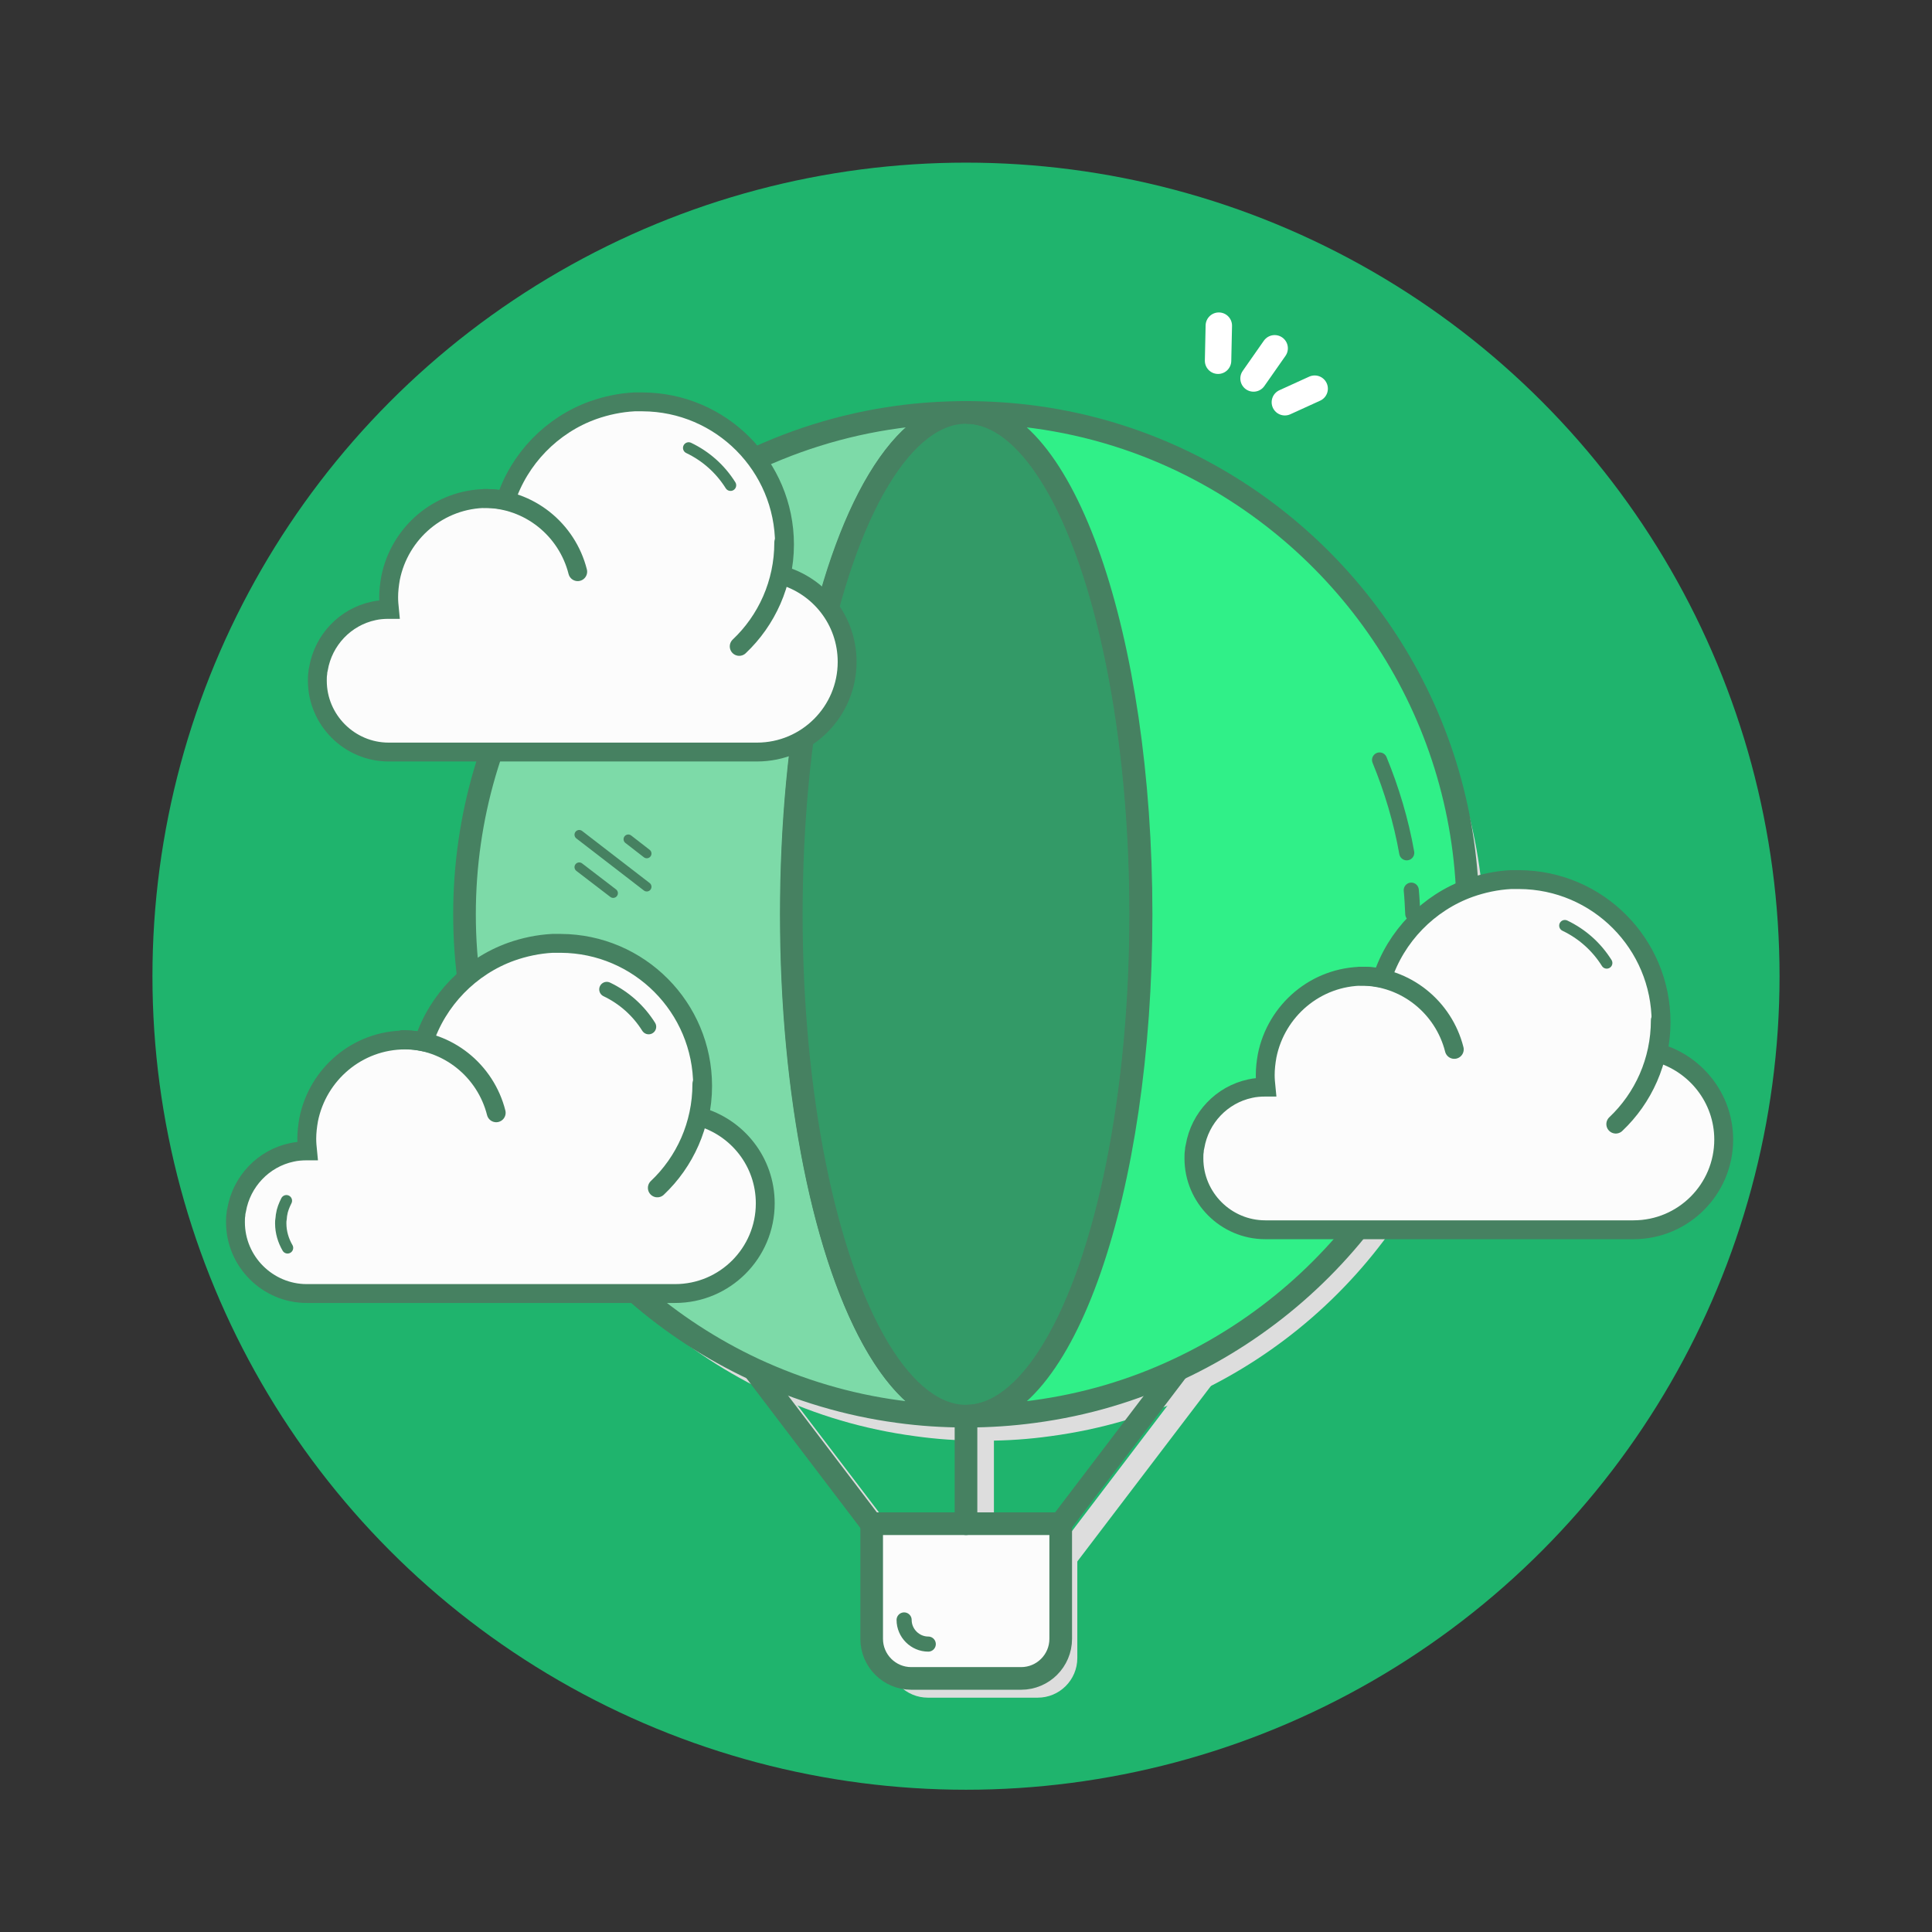 <svg id="SvgjsSvg1440" width="288" height="288" xmlns="http://www.w3.org/2000/svg" version="1.1" xmlns:xlink="http://www.w3.org/1999/xlink" xmlns:svgjs="http://svgjs.com/svgjs"><rect width="100%" height="100%" fill="#333333" stroke="none"/><defs id="SvgjsDefs1441"></defs><g id="SvgjsG1442"><svg xmlns="http://www.w3.org/2000/svg" id="Layer_1" enable-background="new 0 0 512 512" version="1.1" viewBox="0 0 512 512" xml:space="preserve" width="288" height="288"><g id="Discover"><circle id="Background_14_" cx="256" cy="258.7" r="215.6" fill="#1fb46d" class="coloreeedf2 svgShape"></circle><g id="Hot_air_balloon"><g id="Shadows_1_"><path id="Basket_shadow" fill="#dddddd" d="M285.5,408.9v30.5c0,5.8-4.7,10.5-10.5,10.5h-29.1c-5.8,0-10.5-4.7-10.5-10.5v-30.5       H285.5z" class="colord3d5e7 svgShape"></path><path id="Balloon_shadow" fill="#dddddd" d="M393.4,248.8c0,53.4-31.4,99.4-76.8,120.6h0c-11.9,5.6-24.7,9.4-38.2,11.2       c-5.7,0.8-11.5,1.2-17.3,1.2c-0.2,0-0.4,0-0.6,0c-0.2,0-0.4,0-0.6,0c-5.9,0-11.7-0.4-17.4-1.2c-13.5-1.8-26.3-5.6-38.2-11.2       c-45.4-21.2-76.8-67.2-76.8-120.6c0-51.9,29.7-96.9,73.1-118.8c12.9-6.5,27-11,41.8-13c5.7-0.8,11.5-1.2,17.5-1.2       c0.2,0,0.4,0,0.6,0c0.2,0,0.4,0,0.6,0c5.9,0,11.7,0.4,17.4,1.2c14.9,2,29,6.5,41.9,13h0C363.7,152,393.4,196.9,393.4,248.8z" class="colord3d5e7 svgShape"></path><g id="Rigging_shadow"><line id="Left_34_" x1="239.9" x2="198.8" y1="414.9" y2="360.9" fill="none" stroke="#dddddd" stroke-linecap="round" stroke-miterlimit="10" stroke-width="6" class="colorStroked3d5e7 svgStroke"></line><line id="Middle_36_" x1="260.4" x2="260.4" y1="380.4" y2="408.9" fill="#efc230" stroke="#dddddd" stroke-linecap="round" stroke-miterlimit="10" stroke-width="6" class="colorStroked3d5e7 svgStroke"></line><line id="Right_33_" x1="280.9" x2="322" y1="414.9" y2="360.9" fill="none" stroke="#dddddd" stroke-linecap="round" stroke-miterlimit="10" stroke-width="6" class="colorStroked3d5e7 svgStroke"></line></g></g><g id="Basket"><path id="Shape_54_" fill="#fcfcfc" stroke="#468161" stroke-miterlimit="10" stroke-width="6" d="M270.6,444.8h-29.1c-5.8,0-10.5-4.7-10.5-10.5v-30.5h50.1v30.5       C281.1,440.1,276.4,444.8,270.6,444.8z" class="colorfff svgShape colorStroke1e247e svgStroke"></path><path id="Line_16_" fill="none" stroke="#468161" stroke-linecap="round" stroke-miterlimit="10" stroke-width="4" d="M246,435.7c-3.5,0-6.4-2.9-6.4-6.4" class="colorStroke1e247e svgStroke"></path></g><g id="Rigging"><line id="Left_33_" x1="230.9" x2="199.8" y1="403.8" y2="362.9" fill="none" stroke="#468161" stroke-linecap="round" stroke-miterlimit="10" stroke-width="6" class="colorStroke1e247e svgStroke"></line><line id="Middle_35_" x1="256" x2="256" y1="375.3" y2="403.8" fill="#efc230" stroke="#468161" stroke-linecap="round" stroke-miterlimit="10" stroke-width="6" class="colorStroke1e247e svgStroke"></line><line id="RIght_4_" x1="281.1" x2="312.2" y1="403.8" y2="362.9" fill="none" stroke="#468161" stroke-linecap="round" stroke-miterlimit="10" stroke-width="6" class="colorStroke1e247e svgStroke"></line></g><g id="Balloon"><path id="Left_part" fill="#7ddaa8" stroke="#468161" stroke-miterlimit="10" stroke-width="6" d="M256,375.3c-6.1,0-12.1-0.4-17.9-1.2c-13.5-1.8-26.3-5.7-38.2-11.2       c-45.4-21.2-76.8-67.2-76.8-120.6c0-51.9,29.7-96.9,73.1-118.8c12.9-6.5,27-11,41.8-13c5.9-0.8,11.9-1.2,18.1-1.2       c-25.6,0-46.3,59.6-46.3,133S230.4,375.3,256,375.3z" class="colorda867d svgShape colorStroke1e247e svgStroke"></path><ellipse id="Middle_part_1_" cx="256" cy="242.3" fill="#339a67" stroke="#468161" stroke-miterlimit="10" stroke-width="6" rx="46.3" ry="133" class="color69aef8 svgShape colorStroke1e247e svgStroke"></ellipse><path id="Right_part" fill="#30f088" stroke="#468161" stroke-miterlimit="10" stroke-width="6" d="M389,242.3c0,53.4-31.4,99.4-76.8,120.6h0c-11.9,5.6-24.7,9.4-38.2,11.2       c-5.9,0.8-11.9,1.2-17.9,1.2c25.6,0,46.3-59.6,46.3-133s-20.7-133-46.3-133c6.1,0,12.1,0.4,18.1,1.2c14.9,2,29,6.5,41.8,13h0       C359.3,145.5,389,190.4,389,242.3z" class="colorf0c330 svgShape colorStroke1e247e svgStroke"></path><g id="Vertical_line_1_"><path id="Bottom_36_" fill="none" stroke="#468161" stroke-linecap="round" stroke-miterlimit="10" stroke-width="4" d="M374,235.9c0.2,2.1,0.3,4.2,0.4,6.3" class="colorStroke1e247e svgStroke"></path><path id="Top_38_" fill="none" stroke="#468161" stroke-linecap="round" stroke-miterlimit="10" stroke-width="4" d="M365.6,201.4c3.2,7.8,5.7,16.1,7.2,24.6" class="colorStroke1e247e svgStroke"></path></g><g id="Lines_24_"><line id="Buttom" x1="153.5" x2="162.5" y1="229.8" y2="236.7" fill="none" stroke="#468161" stroke-linecap="round" stroke-miterlimit="10" stroke-width="2.5" class="colorStroke1e247e svgStroke"></line><line id="Middle_34_" x1="153.5" x2="171.4" y1="221.2" y2="235" fill="none" stroke="#468161" stroke-linecap="round" stroke-miterlimit="10" stroke-width="2.5" class="colorStroke1e247e svgStroke"></line><line id="Top_37_" x1="166.5" x2="171.4" y1="222.4" y2="226.2" fill="none" stroke="#468161" stroke-linecap="round" stroke-miterlimit="10" stroke-width="2.5" class="colorStroke1e247e svgStroke"></line></g></g></g><g id="Sparkles_10_"><line id="Bottom_35_" x1="348.4" x2="340.5" y1="103" y2="106.6" fill="none" stroke="#ffffff" stroke-linecap="round" stroke-miterlimit="10" stroke-width="7" class="colorStrokefff svgStroke"></line><line id="Middle_33_" x1="337.8" x2="332.2" y1="92.3" y2="100.3" fill="none" stroke="#ffffff" stroke-linecap="round" stroke-miterlimit="10" stroke-width="7" class="colorStrokefff svgStroke"></line><line id="Top_36_" x1="322.8" x2="323" y1="95.6" y2="86.3" fill="none" stroke="#ffffff" stroke-linecap="round" stroke-miterlimit="10" stroke-width="7" class="colorStrokefff svgStroke"></line></g><g id="Clouds_2_"><g id="Cloud"><g id="Cloud_1_"><path id="Shape_53_" fill="#fcfcfc" stroke="#468161" stroke-linecap="round" stroke-miterlimit="10" stroke-width="5" d="M202.8,318.9c0,13.2-10.7,23.9-23.9,23.9H81.3c-10.4,0-18.9-8.5-18.9-18.9        c0-0.6,0-1.3,0.1-1.9c0-0.4,0.1-0.9,0.2-1.3c1.3-7.6,7.1-13.7,14.6-15.3c1.3-0.3,2.7-0.4,4-0.4c0.1,0,0.1,0,0.2,0        c-0.1-1-0.2-2.1-0.2-3.2c0-1.7,0.2-3.4,0.5-5.1c2.4-12,12.9-21.1,25.6-21.1c1.7,0,3.3,0.2,4.9,0.5c3.6-11.1,12.3-20,23.2-23.9        c3.4-1.2,7.1-2,10.9-2.2c0.6,0,1.2,0,1.9,0c0.1,0,0.2,0,0.3,0c20.8,0.1,37.6,17,37.6,37.8c0,2.8-0.3,5.5-0.9,8.1        C195.4,298.7,202.8,307.9,202.8,318.9z" class="colorfff svgShape colorStroke1e247e svgStroke"></path><path id="Line__x23_2_5_" fill="#fcfcfc" stroke="#468161" stroke-linecap="round" stroke-miterlimit="10" stroke-width="5" d="M186,287.3c0,10.8-4.5,20.6-11.8,27.5" class="colorfff svgShape colorStroke1e247e svgStroke"></path><path id="Line__x23_1_5_" fill="none" stroke="#468161" stroke-linecap="round" stroke-miterlimit="10" stroke-width="5" d="M106.7,275.5c12,0,22,8.3,24.8,19.4" class="colorStroke1e247e svgStroke"></path></g><g id="Lines_23_"><path id="Right_32_" fill="none" stroke="#468161" stroke-linecap="round" stroke-miterlimit="10" stroke-width="4" d="M160.8,262.2c4.6,2.2,8.4,5.6,11.1,9.9" class="colorStroke1e247e svgStroke"></path><path id="Left_32_" fill="none" stroke="#468161" stroke-linecap="round" stroke-miterlimit="10" stroke-width="3" d="M76.2,330.7c-1.1-1.9-1.8-4.1-1.8-6.5c0-0.4,0-0.8,0.1-1.3c0-0.3,0.1-0.6,0.1-0.9        c0.2-1.4,0.7-2.6,1.3-3.8" class="colorStroke1e247e svgStroke"></path></g></g><g id="Cloud_3_"><g id="Cloud_2_"><path id="Shape_52_" fill="#fcfcfc" stroke="#468161" stroke-linecap="round" stroke-miterlimit="10" stroke-width="5" d="M224.5,175.4c0,13.2-10.7,23.9-23.9,23.9H103c-10.4,0-18.9-8.5-18.9-18.9        c0-0.6,0-1.3,0.1-1.9c0-0.4,0.1-0.9,0.2-1.3c1.3-7.6,7.1-13.7,14.6-15.3c1.3-0.3,2.7-0.4,4-0.4c0.1,0,0.1,0,0.2,0        c-0.1-1-0.2-2.1-0.2-3.2c0-1.7,0.2-3.4,0.5-5.1c2.4-12,12.9-21.1,25.6-21.1c1.7,0,3.3,0.2,4.9,0.5c3.6-11.1,12.3-20,23.2-23.9        c3.4-1.2,7.1-2,10.9-2.2c0.6,0,1.2,0,1.9,0c0.1,0,0.2,0,0.3,0c20.8,0.1,37.6,17,37.6,37.8c0,2.8-0.3,5.5-0.9,8.1        C217.1,155.2,224.5,164.4,224.5,175.4z" class="colorfff svgShape colorStroke1e247e svgStroke"></path><path id="Line__x23_2_4_" fill="#fcfcfc" stroke="#468161" stroke-linecap="round" stroke-miterlimit="10" stroke-width="5" d="M207.7,143.8c0,10.8-4.5,20.6-11.8,27.5" class="colorfff svgShape colorStroke1e247e svgStroke"></path><path id="Line__x23_1_4_" fill="none" stroke="#468161" stroke-linecap="round" stroke-miterlimit="10" stroke-width="5" d="M128.3,132.1c12,0,22,8.3,24.8,19.4" class="colorStroke1e247e svgStroke"></path></g><path id="Line_15_" fill="none" stroke="#468161" stroke-linecap="round" stroke-miterlimit="10" stroke-width="3" d="M182.5,118.7c4.6,2.2,8.4,5.6,11.1,9.9" class="colorStroke1e247e svgStroke"></path></g><g id="Cloud_5_"><g id="Cloud_4_"><path id="Shape_51_" fill="#fcfcfc" stroke="#468161" stroke-linecap="round" stroke-miterlimit="10" stroke-width="5" d="M456.8,302c0,13.2-10.7,23.9-23.9,23.9h-97.6c-10.4,0-18.9-8.5-18.9-18.9        c0-0.6,0-1.3,0.1-1.9c0-0.4,0.1-0.9,0.2-1.3c1.3-7.6,7.1-13.7,14.6-15.3c1.3-0.3,2.7-0.4,4-0.4c0.1,0,0.1,0,0.2,0        c-0.1-1-0.2-2.1-0.2-3.2c0-1.7,0.2-3.4,0.5-5.1c2.4-12,12.9-21.1,25.6-21.1c1.7,0,3.3,0.2,4.9,0.5c3.6-11.1,12.3-20,23.2-23.9        c3.4-1.2,7.1-2,10.9-2.2c0.6,0,1.2,0,1.9,0c0.1,0,0.2,0,0.3,0c20.8,0.1,37.6,17,37.6,37.8c0,2.8-0.3,5.5-0.9,8.1        C449.3,281.8,456.8,291,456.8,302z" class="colorfff svgShape colorStroke1e247e svgStroke"></path><path id="Line__x23_2_3_" fill="#fcfcfc" stroke="#468161" stroke-linecap="round" stroke-miterlimit="10" stroke-width="5" d="M440,270.4c0,10.8-4.5,20.6-11.8,27.5" class="colorfff svgShape colorStroke1e247e svgStroke"></path><path id="Line__x23_1_3_" fill="none" stroke="#468161" stroke-linecap="round" stroke-miterlimit="10" stroke-width="5" d="M360.6,258.7c12,0,22,8.3,24.8,19.4" class="colorStroke1e247e svgStroke"></path></g><path id="Line_14_" fill="none" stroke="#468161" stroke-linecap="round" stroke-miterlimit="10" stroke-width="3" d="M414.7,245.3c4.6,2.2,8.4,5.6,11.1,9.9" class="colorStroke1e247e svgStroke"></path></g></g></g></svg></g></svg>